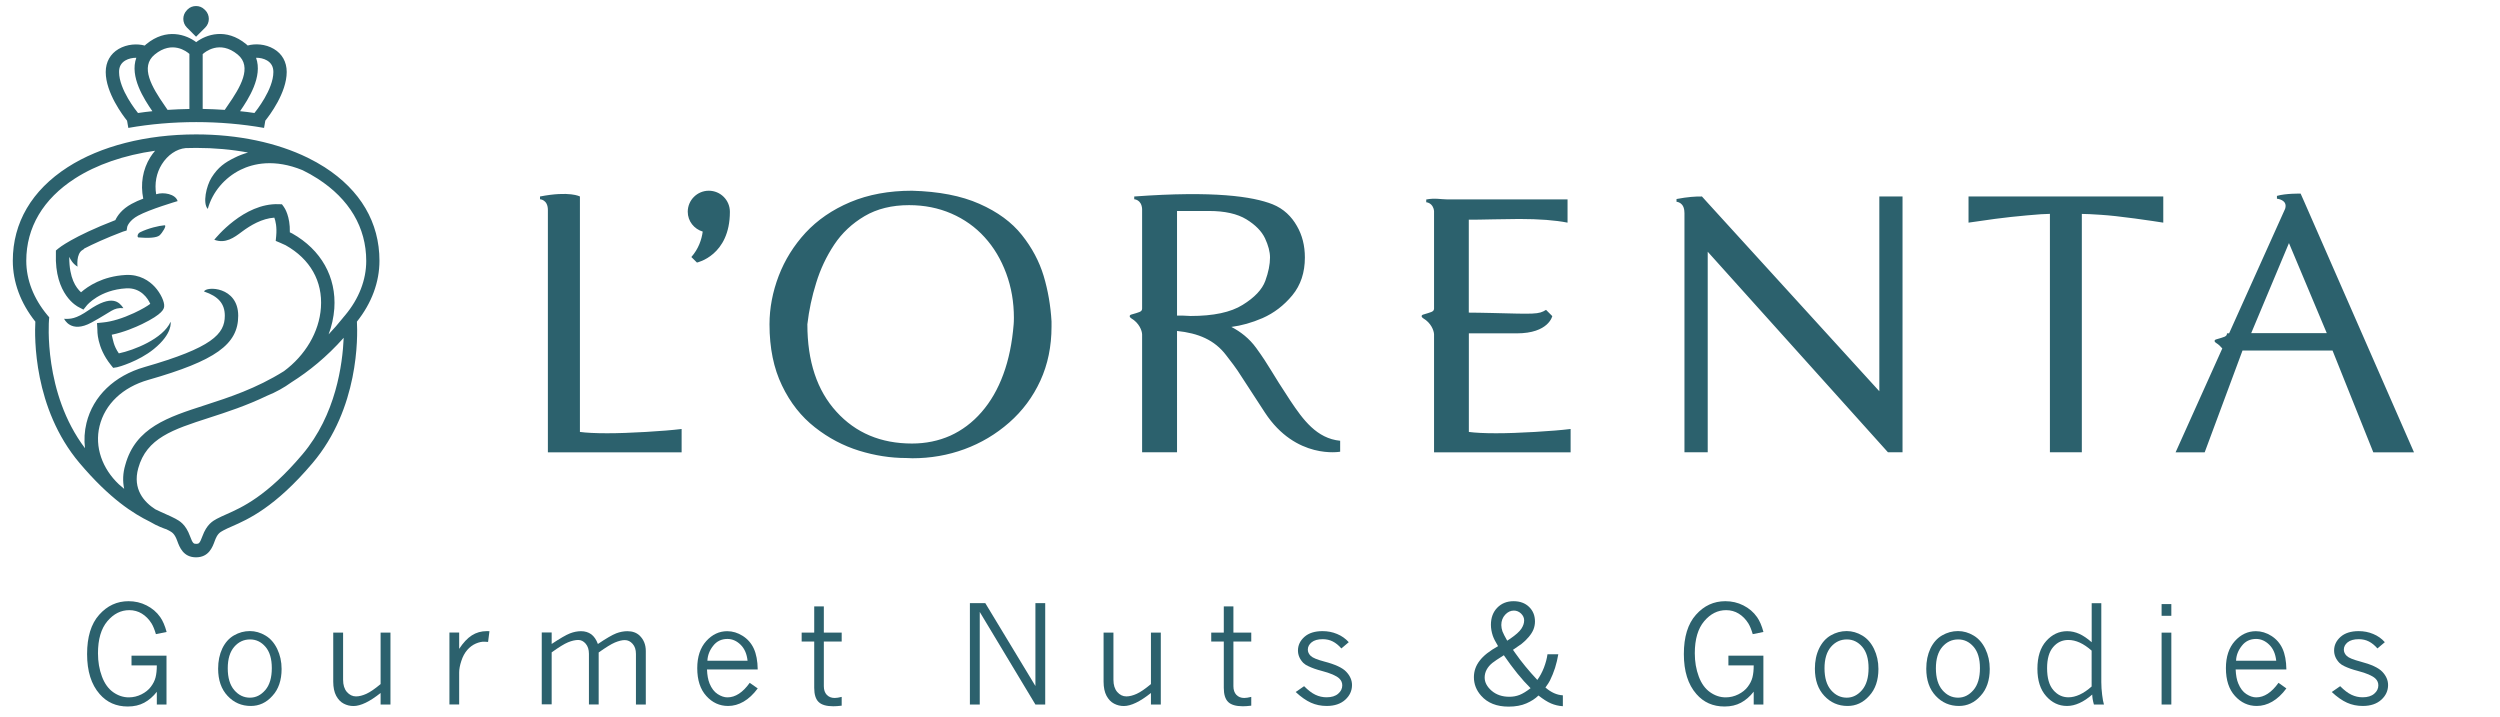 <?xml version="1.0" encoding="utf-8"?>
<!-- Generator: Adobe Illustrator 25.3.1, SVG Export Plug-In . SVG Version: 6.00 Build 0)  -->
<svg version="1.1" id="Layer_1" xmlns="http://www.w3.org/2000/svg" xmlns:xlink="http://www.w3.org/1999/xlink" x="0px" y="0px"
	 viewBox="0 0 415.92 119.26" style="enable-background:new 0 0 415.92 119.26;" xml:space="preserve">
<style type="text/css">
	.st0{fill:#2C616D;}
</style>
<g>
	<g>
		<path class="st0" d="M26.12,115.06c-0.64,0.82-1.35,1.43-2.13,1.85c-0.78,0.42-1.69,0.63-2.73,0.63c-1.93,0-3.48-0.69-4.68-2.07
			c-1.4-1.59-2.09-3.81-2.09-6.65c0-2.85,0.66-5.03,2.01-6.54c1.34-1.51,2.97-2.26,4.88-2.26c1.08,0,2.08,0.23,3,0.7
			c0.93,0.47,1.69,1.11,2.28,1.95c0.42,0.6,0.78,1.42,1.06,2.47l-1.78,0.36c-0.22-0.75-0.46-1.34-0.72-1.77
			c-0.44-0.71-0.98-1.25-1.61-1.64c-0.63-0.39-1.34-0.58-2.1-0.58c-1.4,0-2.61,0.61-3.65,1.84c-1.04,1.23-1.56,3.01-1.56,5.33
			c0,1.41,0.22,2.7,0.66,3.87c0.44,1.18,1.07,2.04,1.87,2.61c0.81,0.57,1.68,0.86,2.6,0.86c0.74,0,1.44-0.17,2.1-0.5
			c0.66-0.33,1.18-0.75,1.56-1.25c0.38-0.5,0.65-1.02,0.79-1.57c0.14-0.55,0.21-1.22,0.21-2h-4.21v-1.62h5.82v8.13h-1.61V115.06z"/>
		<path class="st0" d="M41.73,117.45c-1.54,0-2.83-0.56-3.87-1.68c-1.05-1.12-1.57-2.63-1.57-4.52c0-1.26,0.23-2.38,0.69-3.36
			c0.47-0.97,1.11-1.7,1.94-2.18c0.83-0.48,1.71-0.72,2.65-0.72c0.9,0,1.77,0.25,2.59,0.74c0.83,0.49,1.48,1.24,1.96,2.23
			c0.48,1,0.73,2.11,0.73,3.34c0,1.87-0.51,3.37-1.53,4.47C44.32,116.9,43.11,117.45,41.73,117.45 M41.58,116.07
			c0.98,0,1.83-0.42,2.56-1.27c0.72-0.84,1.08-2.06,1.08-3.64c0-1.56-0.35-2.74-1.06-3.56c-0.7-0.81-1.55-1.22-2.55-1.22
			c-1.05,0-1.93,0.41-2.65,1.24c-0.71,0.83-1.07,2.02-1.07,3.56c0,1.58,0.36,2.79,1.08,3.63C39.69,115.65,40.56,116.07,41.58,116.07
			"/>
		<path class="st0" d="M55.45,105.25h1.63v7.84c0,0.87,0.21,1.54,0.63,2.03c0.43,0.49,0.94,0.74,1.52,0.74
			c0.52,0,1.1-0.15,1.72-0.43c0.62-0.28,1.41-0.82,2.37-1.62v-8.56h1.64v11.96h-1.64v-1.92c-0.91,0.72-1.73,1.26-2.48,1.62
			c-0.75,0.36-1.43,0.55-2.03,0.55c-0.57,0-1.12-0.13-1.63-0.4c-0.51-0.26-0.92-0.7-1.25-1.3c-0.32-0.6-0.49-1.39-0.49-2.36V105.25z
			"/>
		<path class="st0" d="M76.39,107.95c0.67-1.02,1.37-1.77,2.1-2.24c0.73-0.47,1.56-0.71,2.5-0.71c0.1,0,0.25,0,0.44,0.01l-0.23,1.79
			l-0.59-0.04c-0.43-0.02-0.91,0.08-1.45,0.31c-0.53,0.23-1,0.58-1.43,1.07c-0.42,0.49-0.75,1.1-0.98,1.82
			c-0.24,0.73-0.36,1.37-0.36,1.93v5.31h-1.62v-11.96h1.62V107.95z"/>
		<path class="st0" d="M91.77,107.14c1.39-0.92,2.4-1.51,3.04-1.76c0.64-0.25,1.26-0.37,1.85-0.37c0.66,0,1.22,0.17,1.7,0.51
			c0.47,0.35,0.84,0.89,1.11,1.62c1.39-0.94,2.4-1.52,3.04-1.77c0.63-0.24,1.26-0.36,1.87-0.36c0.83,0,1.5,0.24,2.01,0.71
			c0.7,0.67,1.05,1.53,1.05,2.59v8.9h-1.64v-8.42c0-0.7-0.18-1.26-0.55-1.67c-0.37-0.42-0.8-0.63-1.31-0.63c-0.46,0-1,0.14-1.64,0.4
			c-0.63,0.27-1.53,0.83-2.7,1.66v8.65h-1.62v-8.42c0-0.71-0.18-1.27-0.54-1.69c-0.35-0.41-0.77-0.62-1.23-0.62
			c-0.51,0-1.08,0.13-1.71,0.39c-0.63,0.26-1.53,0.82-2.72,1.67v8.65h-1.65v-11.96h1.65V107.14z"/>
		<path class="st0" d="M126.06,114.53c-0.73,0.99-1.52,1.72-2.35,2.2c-0.83,0.48-1.69,0.72-2.58,0.72c-1.41,0-2.62-0.55-3.62-1.66
			c-1.01-1.11-1.51-2.65-1.51-4.63c0-1.9,0.5-3.4,1.5-4.51c1-1.1,2.16-1.64,3.49-1.64c0.89,0,1.75,0.26,2.57,0.78
			c0.82,0.52,1.44,1.23,1.85,2.12c0.41,0.89,0.63,2.05,0.65,3.47h-8.44c0.04,0.95,0.18,1.73,0.43,2.34c0.33,0.8,0.78,1.39,1.34,1.75
			c0.57,0.37,1.11,0.55,1.63,0.55c1.32,0,2.56-0.81,3.71-2.42L126.06,114.53z M124.37,109.92c-0.12-1.13-0.5-2.01-1.15-2.65
			c-0.65-0.64-1.38-0.97-2.2-0.97c-0.99,0-1.79,0.38-2.38,1.15c-0.6,0.76-0.91,1.58-0.95,2.47H124.37z"/>
		<path class="st0" d="M135.45,100.89h1.61v4.36h2.97v1.48h-2.97v7.43c0,0.61,0.16,1.09,0.49,1.44c0.33,0.34,0.76,0.52,1.31,0.52
			c0.3,0,0.68-0.06,1.17-0.18v1.46c-0.56,0.07-1.02,0.1-1.4,0.1c-1.14,0-1.95-0.24-2.44-0.71c-0.48-0.47-0.73-1.25-0.73-2.34v-7.72
			h-2.09v-1.48h2.09V100.89z"/>
		<polygon class="st0" points="161.36,100.34 163.92,100.34 172.26,114.13 172.26,100.34 173.89,100.34 173.89,117.21 
			172.26,117.21 163,101.81 163,117.21 161.36,117.21 		"/>
		<path class="st0" d="M183.61,105.25h1.63v7.84c0,0.87,0.21,1.54,0.63,2.03c0.43,0.49,0.93,0.74,1.52,0.74
			c0.52,0,1.1-0.15,1.72-0.43c0.62-0.28,1.41-0.82,2.37-1.62v-8.56h1.64v11.96h-1.64v-1.92c-0.91,0.72-1.73,1.26-2.48,1.62
			c-0.75,0.36-1.43,0.55-2.03,0.55c-0.57,0-1.12-0.13-1.63-0.4c-0.51-0.26-0.92-0.7-1.25-1.3c-0.32-0.6-0.49-1.39-0.49-2.36V105.25z
			"/>
		<path class="st0" d="M203.6,100.89h1.6v4.36h2.97v1.48h-2.97v7.43c0,0.61,0.16,1.09,0.49,1.44c0.33,0.34,0.76,0.52,1.31,0.52
			c0.3,0,0.68-0.06,1.17-0.18v1.46c-0.56,0.07-1.02,0.1-1.4,0.1c-1.14,0-1.95-0.24-2.44-0.71c-0.48-0.47-0.73-1.25-0.73-2.34v-7.72
			h-2.09v-1.48h2.09V100.89z"/>
		<path class="st0" d="M216.82,110.28c-0.59-0.62-0.88-1.3-0.88-2.06c0-0.87,0.36-1.63,1.08-2.27c0.71-0.63,1.72-0.95,3-0.95
			c0.86,0,1.66,0.15,2.42,0.47c0.76,0.31,1.41,0.77,1.95,1.37l-1.23,1.04c-0.46-0.53-0.94-0.91-1.43-1.16
			c-0.49-0.25-1.05-0.38-1.68-0.38c-0.81,0-1.42,0.18-1.84,0.52c-0.42,0.35-0.63,0.75-0.63,1.21c0,0.39,0.16,0.75,0.49,1.06
			c0.32,0.31,1.07,0.62,2.25,0.93c1.81,0.47,3.04,1.04,3.66,1.71c0.63,0.67,0.95,1.4,0.95,2.2c0,0.96-0.38,1.77-1.13,2.45
			c-0.75,0.68-1.78,1.03-3.08,1.03c-0.95,0-1.82-0.18-2.62-0.54c-0.8-0.36-1.65-0.95-2.54-1.78l1.4-0.97
			c0.66,0.67,1.29,1.15,1.88,1.43c0.59,0.28,1.21,0.42,1.86,0.42c0.83,0,1.48-0.2,1.93-0.6c0.46-0.39,0.68-0.86,0.68-1.39
			c0-0.45-0.17-0.83-0.51-1.15c-0.48-0.45-1.45-0.87-2.9-1.25c-0.9-0.23-1.64-0.5-2.24-0.79
			C217.35,110.7,217.08,110.52,216.82,110.28"/>
		<path class="st0" d="M249.23,107.5c-0.44-0.72-0.73-1.3-0.88-1.74c-0.2-0.61-0.31-1.22-0.31-1.81c0-1.17,0.35-2.12,1.05-2.84
			c0.7-0.72,1.6-1.09,2.71-1.09c1.08,0,1.94,0.32,2.59,0.95c0.65,0.63,0.98,1.44,0.98,2.43c0,0.44-0.08,0.87-0.24,1.29
			c-0.16,0.41-0.42,0.83-0.79,1.27c-0.36,0.43-0.77,0.82-1.21,1.17l-1.42,0.98c0.04,0.06,0.18,0.25,0.41,0.58
			c0.97,1.39,2.18,2.87,3.64,4.43c0.42-0.57,0.79-1.25,1.1-2.04c0.3-0.79,0.5-1.54,0.59-2.23h1.8c-0.13,0.77-0.31,1.53-0.54,2.27
			c-0.24,0.74-0.52,1.43-0.85,2.1c-0.1,0.22-0.35,0.6-0.75,1.16c0.94,0.82,1.91,1.25,2.9,1.3v1.81c-0.71-0.04-1.36-0.2-1.97-0.46
			c-0.61-0.26-1.3-0.7-2.09-1.32c-0.52,0.52-1.19,0.95-2.01,1.31c-0.82,0.36-1.81,0.54-2.95,0.54c-1.98,0-3.51-0.6-4.58-1.82
			c-0.8-0.9-1.2-1.92-1.2-3.08c0-0.99,0.31-1.9,0.95-2.73C246.79,109.09,247.82,108.28,249.23,107.5 M250.19,109.01
			c-0.97,0.61-1.6,1.03-1.91,1.28c-0.41,0.33-0.73,0.71-0.95,1.12c-0.22,0.41-0.33,0.85-0.33,1.31c0,0.8,0.39,1.53,1.16,2.2
			c0.77,0.66,1.75,1,2.95,1c0.6,0,1.17-0.1,1.7-0.31c0.53-0.21,1.14-0.58,1.83-1.12C253.2,113.07,251.72,111.24,250.19,109.01
			 M250.75,106.59c0.09-0.07,0.26-0.18,0.52-0.34c0.9-0.62,1.51-1.16,1.83-1.64c0.32-0.48,0.47-0.94,0.47-1.4
			c0-0.42-0.17-0.8-0.51-1.13c-0.34-0.33-0.75-0.5-1.2-0.5c-0.54,0-1.03,0.23-1.45,0.69c-0.42,0.46-0.64,1.03-0.64,1.72
			c0,0.34,0.07,0.69,0.19,1.05C250.1,105.39,250.36,105.91,250.75,106.59"/>
		<path class="st0" d="M291.77,115.06c-0.64,0.82-1.35,1.43-2.13,1.85c-0.78,0.42-1.69,0.63-2.73,0.63c-1.93,0-3.48-0.69-4.68-2.07
			c-1.4-1.59-2.09-3.81-2.09-6.65c0-2.85,0.66-5.03,2.01-6.54c1.34-1.51,2.97-2.26,4.89-2.26c1.08,0,2.08,0.23,3,0.7
			c0.93,0.47,1.69,1.11,2.28,1.95c0.42,0.6,0.78,1.42,1.06,2.47l-1.78,0.36c-0.22-0.75-0.46-1.34-0.72-1.77
			c-0.44-0.71-0.98-1.25-1.61-1.64c-0.63-0.39-1.34-0.58-2.1-0.58c-1.4,0-2.61,0.61-3.65,1.84c-1.04,1.23-1.56,3.01-1.56,5.33
			c0,1.41,0.22,2.7,0.66,3.87c0.44,1.18,1.07,2.04,1.88,2.61c0.81,0.57,1.67,0.86,2.6,0.86c0.74,0,1.44-0.17,2.1-0.5
			c0.66-0.33,1.18-0.75,1.56-1.25c0.38-0.5,0.65-1.02,0.79-1.57c0.14-0.55,0.21-1.22,0.21-2h-4.21v-1.62h5.82v8.13h-1.61V115.06z"/>
		<path class="st0" d="M307.38,117.45c-1.54,0-2.83-0.56-3.87-1.68c-1.05-1.12-1.57-2.63-1.57-4.52c0-1.26,0.23-2.38,0.7-3.36
			c0.47-0.97,1.11-1.7,1.94-2.18c0.83-0.48,1.71-0.72,2.65-0.72c0.9,0,1.77,0.25,2.59,0.74c0.83,0.49,1.48,1.24,1.96,2.23
			c0.48,1,0.73,2.11,0.73,3.34c0,1.87-0.51,3.37-1.53,4.47C309.97,116.9,308.77,117.45,307.38,117.45 M307.23,116.07
			c0.98,0,1.83-0.42,2.56-1.27c0.72-0.84,1.08-2.06,1.08-3.64c0-1.56-0.35-2.74-1.06-3.56c-0.7-0.81-1.55-1.22-2.55-1.22
			c-1.05,0-1.93,0.41-2.65,1.24c-0.71,0.83-1.07,2.02-1.07,3.56c0,1.58,0.36,2.79,1.08,3.63
			C305.34,115.65,306.22,116.07,307.23,116.07"/>
		<path class="st0" d="M325.91,117.45c-1.54,0-2.83-0.56-3.87-1.68c-1.05-1.12-1.57-2.63-1.57-4.52c0-1.26,0.23-2.38,0.69-3.36
			c0.47-0.97,1.11-1.7,1.94-2.18c0.83-0.48,1.71-0.72,2.65-0.72c0.9,0,1.77,0.25,2.59,0.74c0.83,0.49,1.48,1.24,1.96,2.23
			c0.48,1,0.73,2.11,0.73,3.34c0,1.87-0.51,3.37-1.53,4.47C328.5,116.9,327.29,117.45,325.91,117.45 M325.76,116.07
			c0.98,0,1.83-0.42,2.56-1.27c0.72-0.84,1.08-2.06,1.08-3.64c0-1.56-0.35-2.74-1.06-3.56c-0.7-0.81-1.55-1.22-2.55-1.22
			c-1.05,0-1.93,0.41-2.65,1.24c-0.71,0.83-1.07,2.02-1.07,3.56c0,1.58,0.36,2.79,1.08,3.63
			C323.87,115.65,324.74,116.07,325.76,116.07"/>
		<path class="st0" d="M347.98,100.35h1.61v13.13c0,0.68,0.05,1.39,0.14,2.12c0.09,0.73,0.19,1.27,0.3,1.61h-1.67
			c-0.18-0.62-0.27-1.17-0.28-1.66c-0.72,0.63-1.43,1.11-2.13,1.42c-0.7,0.32-1.39,0.48-2.07,0.48c-1.35,0-2.51-0.55-3.47-1.64
			c-0.97-1.09-1.45-2.61-1.45-4.54c0-1.98,0.48-3.52,1.46-4.62c0.98-1.1,2.14-1.64,3.49-1.64c0.69,0,1.36,0.15,2.01,0.44
			c0.65,0.29,1.34,0.76,2.07,1.4V100.35z M347.98,108.24c-0.67-0.59-1.32-1.03-1.97-1.33c-0.64-0.29-1.28-0.44-1.9-0.44
			c-1.02,0-1.86,0.39-2.53,1.18c-0.68,0.79-1.01,1.96-1.01,3.51c0,1.62,0.34,2.84,1.03,3.64c0.69,0.81,1.53,1.21,2.52,1.21
			c0.6,0,1.23-0.15,1.88-0.45c0.65-0.3,1.31-0.75,1.98-1.35V108.24z"/>
		<path class="st0" d="M359.62,100.5h1.62v1.95h-1.62V100.5z M359.62,105.25h1.62v11.96h-1.62V105.25z"/>
		<path class="st0" d="M380.38,114.53c-0.73,0.99-1.52,1.72-2.35,2.2c-0.83,0.48-1.69,0.72-2.58,0.72c-1.41,0-2.61-0.55-3.62-1.66
			c-1.01-1.11-1.51-2.65-1.51-4.63c0-1.9,0.5-3.4,1.49-4.51c1-1.1,2.16-1.64,3.5-1.64c0.89,0,1.75,0.26,2.57,0.78
			c0.82,0.52,1.44,1.23,1.85,2.12c0.41,0.89,0.63,2.05,0.65,3.47h-8.44c0.04,0.95,0.18,1.73,0.44,2.34c0.33,0.8,0.78,1.39,1.34,1.75
			c0.57,0.37,1.11,0.55,1.64,0.55c1.32,0,2.56-0.81,3.71-2.42L380.38,114.53z M378.69,109.92c-0.12-1.13-0.5-2.01-1.15-2.65
			c-0.65-0.64-1.38-0.97-2.2-0.97c-0.99,0-1.79,0.38-2.38,1.15c-0.6,0.76-0.92,1.58-0.95,2.47H378.69z"/>
		<path class="st0" d="M389.2,110.28c-0.59-0.62-0.88-1.3-0.88-2.06c0-0.87,0.36-1.63,1.08-2.27c0.71-0.63,1.72-0.95,3-0.95
			c0.86,0,1.66,0.15,2.42,0.47c0.76,0.31,1.41,0.77,1.94,1.37l-1.23,1.04c-0.46-0.53-0.94-0.91-1.43-1.16
			c-0.49-0.25-1.05-0.38-1.68-0.38c-0.81,0-1.42,0.18-1.85,0.52c-0.42,0.35-0.63,0.75-0.63,1.21c0,0.39,0.16,0.75,0.49,1.06
			c0.32,0.31,1.07,0.62,2.25,0.93c1.81,0.47,3.04,1.04,3.67,1.71c0.63,0.67,0.95,1.4,0.95,2.2c0,0.96-0.38,1.77-1.13,2.45
			c-0.75,0.68-1.78,1.03-3.08,1.03c-0.95,0-1.82-0.18-2.62-0.54c-0.8-0.36-1.65-0.95-2.54-1.78l1.4-0.97
			c0.66,0.67,1.29,1.15,1.88,1.43c0.59,0.28,1.2,0.42,1.86,0.42c0.83,0,1.47-0.2,1.93-0.6c0.46-0.39,0.68-0.86,0.68-1.39
			c0-0.45-0.17-0.83-0.51-1.15c-0.49-0.45-1.45-0.87-2.91-1.25c-0.9-0.23-1.64-0.5-2.24-0.79
			C389.73,110.7,389.45,110.52,389.2,110.28"/>
		<path class="st0" d="M107.46,71.86c-2.41,0.14-4.57,0.22-6.47,0.22c-1.96,0-3.47-0.08-4.51-0.22V32.69c0,0-1.69-0.96-6.64,0v0.46
			c0,0,1.31,0.04,1.31,1.8v40.3h22.25v-3.88C111.84,71.56,109.87,71.72,107.46,71.86 M173.63,45.9c-0.73-2.41-1.94-4.69-3.62-6.8
			c-1.68-2.12-4.03-3.85-7.07-5.19c-3.02-1.34-6.76-2.06-11.22-2.18c-3.83,0-7.24,0.63-10.25,1.89c-3.01,1.27-5.48,2.98-7.45,5.1
			c-1.95,2.12-3.45,4.52-4.47,7.18c-1.01,2.66-1.53,5.34-1.53,8.06c0,3.94,0.7,7.33,2.08,10.18c1.37,2.87,3.21,5.18,5.47,6.95
			c2.27,1.79,4.72,3.07,7.35,3.89c2.62,0.81,5.24,1.22,7.85,1.22c0.21,0,0.39,0,0.55,0.02c0.15,0.02,0.3,0.02,0.47,0.02
			c3.02,0,5.91-0.5,8.66-1.51c2.75-1.01,5.24-2.49,7.45-4.43c2.21-1.94,3.94-4.26,5.18-6.96c1.24-2.7,1.86-5.71,1.86-9.01v-0.84
			C174.79,50.85,174.35,48.31,173.63,45.9 M168.64,53.96c-0.25,3.08-0.81,5.86-1.72,8.32c-0.9,2.46-2.11,4.55-3.62,6.28
			c-1.51,1.74-3.26,3.04-5.19,3.92c-1.96,0.87-4.09,1.31-6.38,1.31c-5.18,0-9.38-1.77-12.58-5.3c-3.22-3.53-4.83-8.37-4.83-14.54
			c0.27-2.34,0.76-4.64,1.47-6.9c0.69-2.26,1.69-4.38,2.99-6.34c1.3-1.96,2.99-3.53,5.05-4.75c2.07-1.22,4.55-1.83,7.41-1.83
			c2.55,0,4.89,0.47,7.04,1.4c2.14,0.93,3.99,2.24,5.53,3.94c1.54,1.69,2.73,3.69,3.59,6.01c0.86,2.32,1.28,4.78,1.28,7.41
			C168.67,53.37,168.67,53.72,168.64,53.96 M327.5,32.69v4.35c1.21-0.18,2.69-0.38,4.43-0.63c1.74-0.23,3.51-0.42,5.31-0.58
			c1.82-0.17,3.07-0.25,3.8-0.25v39.66h5.31V35.59c0.69,0,1.76,0.05,3.2,0.15c1.43,0.09,3.31,0.3,5.62,0.61
			c2.31,0.32,3.88,0.55,4.73,0.69v-4.35H327.5z M383.32,33.49l-0.57-1.28c0,0-2.49-0.05-3.94,0.38v0.47c0,0,1.85,0.15,1.36,1.68
			l-9.32,20.72h-0.35c0,0.57-0.52,0.61-1.82,1.01c-0.34,0.1-0.3,0.41,0,0.58c0.44,0.26,0.76,0.6,1.04,0.92l-7.77,17.28h4.84
			l6.29-16.93h14.98l6.78,16.93h6.77L383.32,33.49z M374.53,55.42l6.28-14.98l6.29,14.98H374.53z M255.36,71.86
			c-2.4,0.14-4.57,0.22-6.48,0.22c-1.96,0-3.47-0.08-4.51-0.22v-16.4h7.97c5.32,0,5.91-2.87,5.91-2.87l-1.04-1.04
			c-1.22,0.78-1.91,0.7-9.06,0.52c-1.51-0.03-2.73-0.06-3.79-0.06V36.55c0.87,0,2.25-0.01,4.14-0.06c1.9-0.03,3.31-0.06,4.26-0.06
			c3.34,0,6.02,0.21,8.03,0.61v-3.87H240.7c-0.9,0-2.03-0.26-3.42,0.02v0.46c0,0,1.13,0.05,1.3,1.45v16.26
			c-0.03,0.54-0.55,0.58-1.82,0.98c-0.34,0.11-0.31,0.41,0,0.6c1.33,0.78,1.79,2.03,1.82,2.67v19.64h22.72v-3.88
			C259.76,71.56,257.77,71.72,255.36,71.86 M312.66,32.69v32.4L284.1,33.74l-0.95-1.05h-0.01c-1.02-0.02-2.4,0.07-4.22,0.42v0.46
			c0,0,1.31,0.05,1.31,1.8h0.01v39.87h3.87V41.88l29.98,33.36h2.43V32.69H312.66z M117.92,31.73c-1.92,0-3.5,1.56-3.5,3.5
			c0,1.57,1.05,2.86,2.49,3.3c-0.18,1.33-0.69,2.86-1.89,4.23l0.93,0.92c0,0,5.48-1.15,5.48-8.44
			C121.43,33.29,119.86,31.73,117.92,31.73 M214.68,66.67c-3.21-4.84-3.44-5.68-5.68-8.77c-1.15-1.59-2.61-2.72-4.14-3.51
			c1.67-0.22,3.39-0.69,5.19-1.47c1.91-0.84,3.56-2.11,4.95-3.79c1.4-1.7,2.09-3.79,2.09-6.29c0-1.97-0.44-3.72-1.33-5.25
			c-0.88-1.55-2.18-2.86-4.06-3.61c-3.29-1.29-9.7-2.26-23-1.29v0.46c0,0,1.22,0.04,1.31,1.62v16.58c-0.01,0.55-0.53,0.6-1.83,0.99
			c-0.32,0.11-0.3,0.41,0,0.6c1.34,0.78,1.82,2.07,1.83,2.7v19.6h5.81V55.06c3.53,0.37,6.24,1.48,8.19,4.06
			c2.5,3.31,0.42,0.33,6.44,9.53c5.15,7.86,12.51,6.5,12.51,6.5v-1.82C219.06,72.95,216.79,69.83,214.68,66.67 M198.08,52.57
			c-0.9-0.06-1.66-0.08-2.22-0.06h-0.04V35.1h5.31c2.64,0,4.72,0.47,6.23,1.39c1.51,0.93,2.54,1.98,3.1,3.16
			c0.55,1.18,0.83,2.25,0.83,3.19c0,1.15-0.26,2.44-0.78,3.88c-0.53,1.45-1.79,2.78-3.77,4C204.77,51.96,201.87,52.57,198.08,52.57
			 M32.62,6.11l1.53-1.53c0.79-0.79,0.79-2.08,0-2.88L34,1.56c-0.74-0.74-2.03-0.74-2.78,0L31.09,1.7c-0.79,0.79-0.79,2.09,0,2.88
			L32.62,6.11z M21.35,21.28c7.31-1.29,15.27-1.29,22.58,0l0.21-1.21c0.68-0.84,3.56-4.63,3.56-8.1c0-1.66-0.76-3.02-2.14-3.83
			c-1.42-0.84-3.12-0.91-4.35-0.57c-0.09-0.07-0.17-0.15-0.26-0.23c-3.37-2.77-6.67-1.58-8.31-0.33C31,5.77,27.7,4.58,24.33,7.35
			c-0.09,0.07-0.17,0.15-0.25,0.23c-1.24-0.34-2.93-0.26-4.35,0.57c-1.38,0.81-2.14,2.17-2.14,3.83c0,3.47,2.87,7.25,3.55,8.1
			L21.35,21.28z M42.6,9.61c0.59-0.01,1.27,0.12,1.83,0.45c0.7,0.42,1.05,1.04,1.05,1.92c0,2.91-2.9,6.51-3.15,6.82
			c-0.79-0.12-1.59-0.22-2.39-0.3C41.33,16.48,43.74,12.75,42.6,9.61 M33.73,9c0.32-0.3,2.8-2.41,5.81,0.07
			c2.49,2.05,0.45,5.46-1.66,8.49c-0.19,0.27-0.35,0.51-0.49,0.72c-1.22-0.08-2.44-0.14-3.67-0.16V9z M25.74,9.07
			c2.92-2.4,5.34-0.49,5.77-0.1v9.16c-1.21,0.02-2.42,0.07-3.63,0.15c-0.14-0.21-0.3-0.45-0.49-0.72
			C25.28,14.52,23.24,11.11,25.74,9.07 M20.85,10.06c0.56-0.33,1.24-0.45,1.83-0.45c-1.14,3.14,1.28,6.87,2.67,8.89
			c-0.8,0.08-1.6,0.18-2.39,0.3c-0.25-0.31-3.15-3.9-3.15-6.82C19.8,11.1,20.15,10.48,20.85,10.06 M59.38,53.51
			c2.46-3.09,3.75-6.58,3.75-10.13c0-6.35-3.15-11.73-9.12-15.56c-0.87-0.56-1.79-1.07-2.76-1.55v-0.01
			c-0.02-0.01-0.04-0.01-0.06-0.02c-5.13-2.51-11.59-3.88-18.56-3.88c-8.31,0-15.91,1.94-21.38,5.46
			c-5.96,3.84-9.12,9.22-9.12,15.56c0,3.55,1.29,7.04,3.75,10.13c-0.14,2.52-0.34,14.43,7.36,23.53c5.05,5.97,8.96,8.41,11.69,9.75
			c1.28,0.77,2.43,1.16,2.77,1.27c0.12,0.06,0.23,0.11,0.33,0.17l0.05,0.02c0.57,0.31,0.97,0.53,1.41,1.74
			c0.37,1.02,1,2.73,3.12,2.73c2.13,0,2.75-1.71,3.12-2.73c0.44-1.21,0.85-1.43,1.42-1.74l0.04-0.02c0.37-0.21,0.84-0.41,1.38-0.65
			c2.69-1.18,7.19-3.17,13.42-10.53C59.72,67.94,59.52,56.03,59.38,53.51 M20.66,81.33c-0.29-0.24-0.58-0.49-0.89-0.76
			c-2.75-2.6-4.06-6.2-3.21-9.68c0.9-3.67,3.85-6.47,8.11-7.69c11.18-3.2,14.96-5.9,14.96-10.67c0-4.9-5.39-4.94-5.68-4.03
			c2.39,0.8,3.45,2.04,3.45,4.03c0,3.05-2.12,5.31-13.34,8.53c-5.05,1.45-8.57,4.84-9.67,9.3c-0.34,1.39-0.42,2.81-0.25,4.21
			c-6.96-9.19-6-21.2-5.99-21.32l0.04-0.46l-0.3-0.35c-2.3-2.76-3.52-5.89-3.52-9.05c0-5.55,2.8-10.28,8.09-13.69
			c3.59-2.31,8.19-3.89,13.34-4.62c-0.29,0.33-0.55,0.69-0.79,1.07c-1.27,2.03-1.67,4.46-1.18,6.9c-0.68,0.25-1.32,0.53-1.94,0.87
			c-1.64,0.89-2.38,2.01-2.7,2.7c-7.09,2.74-9.41,4.65-9.51,4.74l-0.38,0.32L9.3,42.17c-0.25,6.87,3.58,8.82,3.76,8.91l0.82,0.43
			l0.58-0.72c0.02-0.02,2.12-2.57,6.55-2.82c2.44-0.14,3.63,1.74,3.99,2.58c-0.44,0.34-1.39,0.92-2.73,1.54
			c-1.85,0.86-3.65,1.41-5.07,1.55l-1.06,0.11l0.06,1.07c0.01,0.13-0.14,2.92,2.23,5.88l0.4,0.5l0.64-0.1
			c0.22-0.03,3.58-0.97,6.11-3.02c3.23-2.62,2.8-4.54,2.8-4.54c-1.24,2.82-6.13,4.74-8.61,5.25c-0.89-1.28-0.97-2.27-1.18-3.1
			c2.02-0.41,3.96-1.25,5.04-1.77c3.52-1.71,3.63-2.55,3.68-2.91c0.1-0.76-0.59-2.23-1.55-3.28c-0.91-0.98-2.49-2.12-4.89-1.98
			c-3.81,0.22-6.25,1.88-7.39,2.88c-0.85-0.79-1.95-2.3-1.96-5.83c0.01-0.01,0.02-0.01,0.03-0.02c0.16,0.37,0.56,1.11,1.35,1.58
			c0,0-0.28-2.15,0.86-2.79c0.15-0.08,0.23-0.15,0.26-0.22c1.46-0.75,3.55-1.72,6.45-2.82l0.6-0.18l0.1-0.63
			c0.04-0.13,0.36-1.06,1.8-1.84c1.92-1.05,6.53-2.41,6.58-2.42c-0.35-1.19-2.36-1.54-3.54-1.15c-0.01,0.01-0.02,0.01-0.03,0.01
			c-0.29-1.78,0.03-3.53,0.94-4.98c0.96-1.54,2.45-2.57,3.97-2.7h0c0.58-0.02,1.17-0.03,1.77-0.03c3,0,5.89,0.26,8.61,0.77
			c-0.84,0.23-1.59,0.53-2.22,0.85c-1.62,0.79-2.77,1.59-3.84,3.29c-0.9,1.43-1.52,4.32-0.64,5.24c0.75-2.77,2.79-5.21,5.47-6.52
			c2.11-1.03,5.59-1.85,10.29,0.07c0.88,0.43,1.72,0.9,2.51,1.41c5.29,3.4,8.09,8.13,8.09,13.69c0,3.16-1.21,6.29-3.52,9.05
			l-0.3,0.35l0,0.01c-0.81,1.01-1.62,1.95-2.44,2.81c0.52-1.38,0.84-2.82,0.95-4.3c0.36-5.23-2.19-9.78-7.01-12.49
			c-0.1-0.05-0.24-0.12-0.39-0.19c0.07-2.66-0.87-4.06-0.99-4.22l-0.32-0.44l-0.55-0.02c-5.79-0.21-10.51,5.67-10.71,5.92
			c1.87,0.7,3.32-0.38,4.57-1.32c1.48-1.11,3.38-2.22,5.42-2.36c0.2,0.54,0.45,1.55,0.31,3.05l-0.08,0.82l0.76,0.32
			c0.33,0.14,0.77,0.33,0.89,0.4c4.09,2.3,6.18,5.99,5.87,10.39c-0.28,4.06-2.62,7.95-6.15,10.56c-4.61,2.89-9.15,4.37-13.14,5.66
			c-6.19,2-11.54,3.73-13.25,9.92C20.43,78.72,20.39,80.07,20.66,81.33 M37.71,85.54c-0.59,0.26-1.1,0.49-1.55,0.73l-0.05,0.02
			c-0.72,0.39-1.71,0.94-2.44,2.93c-0.44,1.2-0.6,1.26-1.02,1.26c-0.43,0-0.59-0.06-1.03-1.26c-0.73-2-1.72-2.54-2.44-2.93
			l-0.04-0.02c-0.46-0.25-0.97-0.47-1.55-0.73c-0.51-0.23-1.1-0.49-1.75-0.81c-1.84-1.18-3.81-3.32-2.84-6.83
			c1.39-5.03,5.75-6.44,11.78-8.39c2.98-0.96,6.25-2.03,9.65-3.67c1.47-0.59,2.83-1.35,4.06-2.24c2.9-1.83,5.84-4.2,8.69-7.4
			C56.99,60.57,55.9,69,50.31,75.6C44.42,82.57,40.21,84.43,37.71,85.54 M20.53,51.26c-0.68-0.98-1.84-2.38-5.81,0.36
			c-2.11,1.46-3.03,1.46-4.05,1.42c0,0,1.09,2.51,4.55,0.62C18.69,51.78,18.79,51.16,20.53,51.26 M27.36,37.48
			c-0.91,0.07-2.7,0.49-4.05,1.16c-0.49,0.25-0.5,0.84-0.28,0.86c1.69,0.15,3.02,0.06,3.5-0.33C27,38.77,27.82,37.44,27.36,37.48"/>
	</g>
</g>
</svg>
